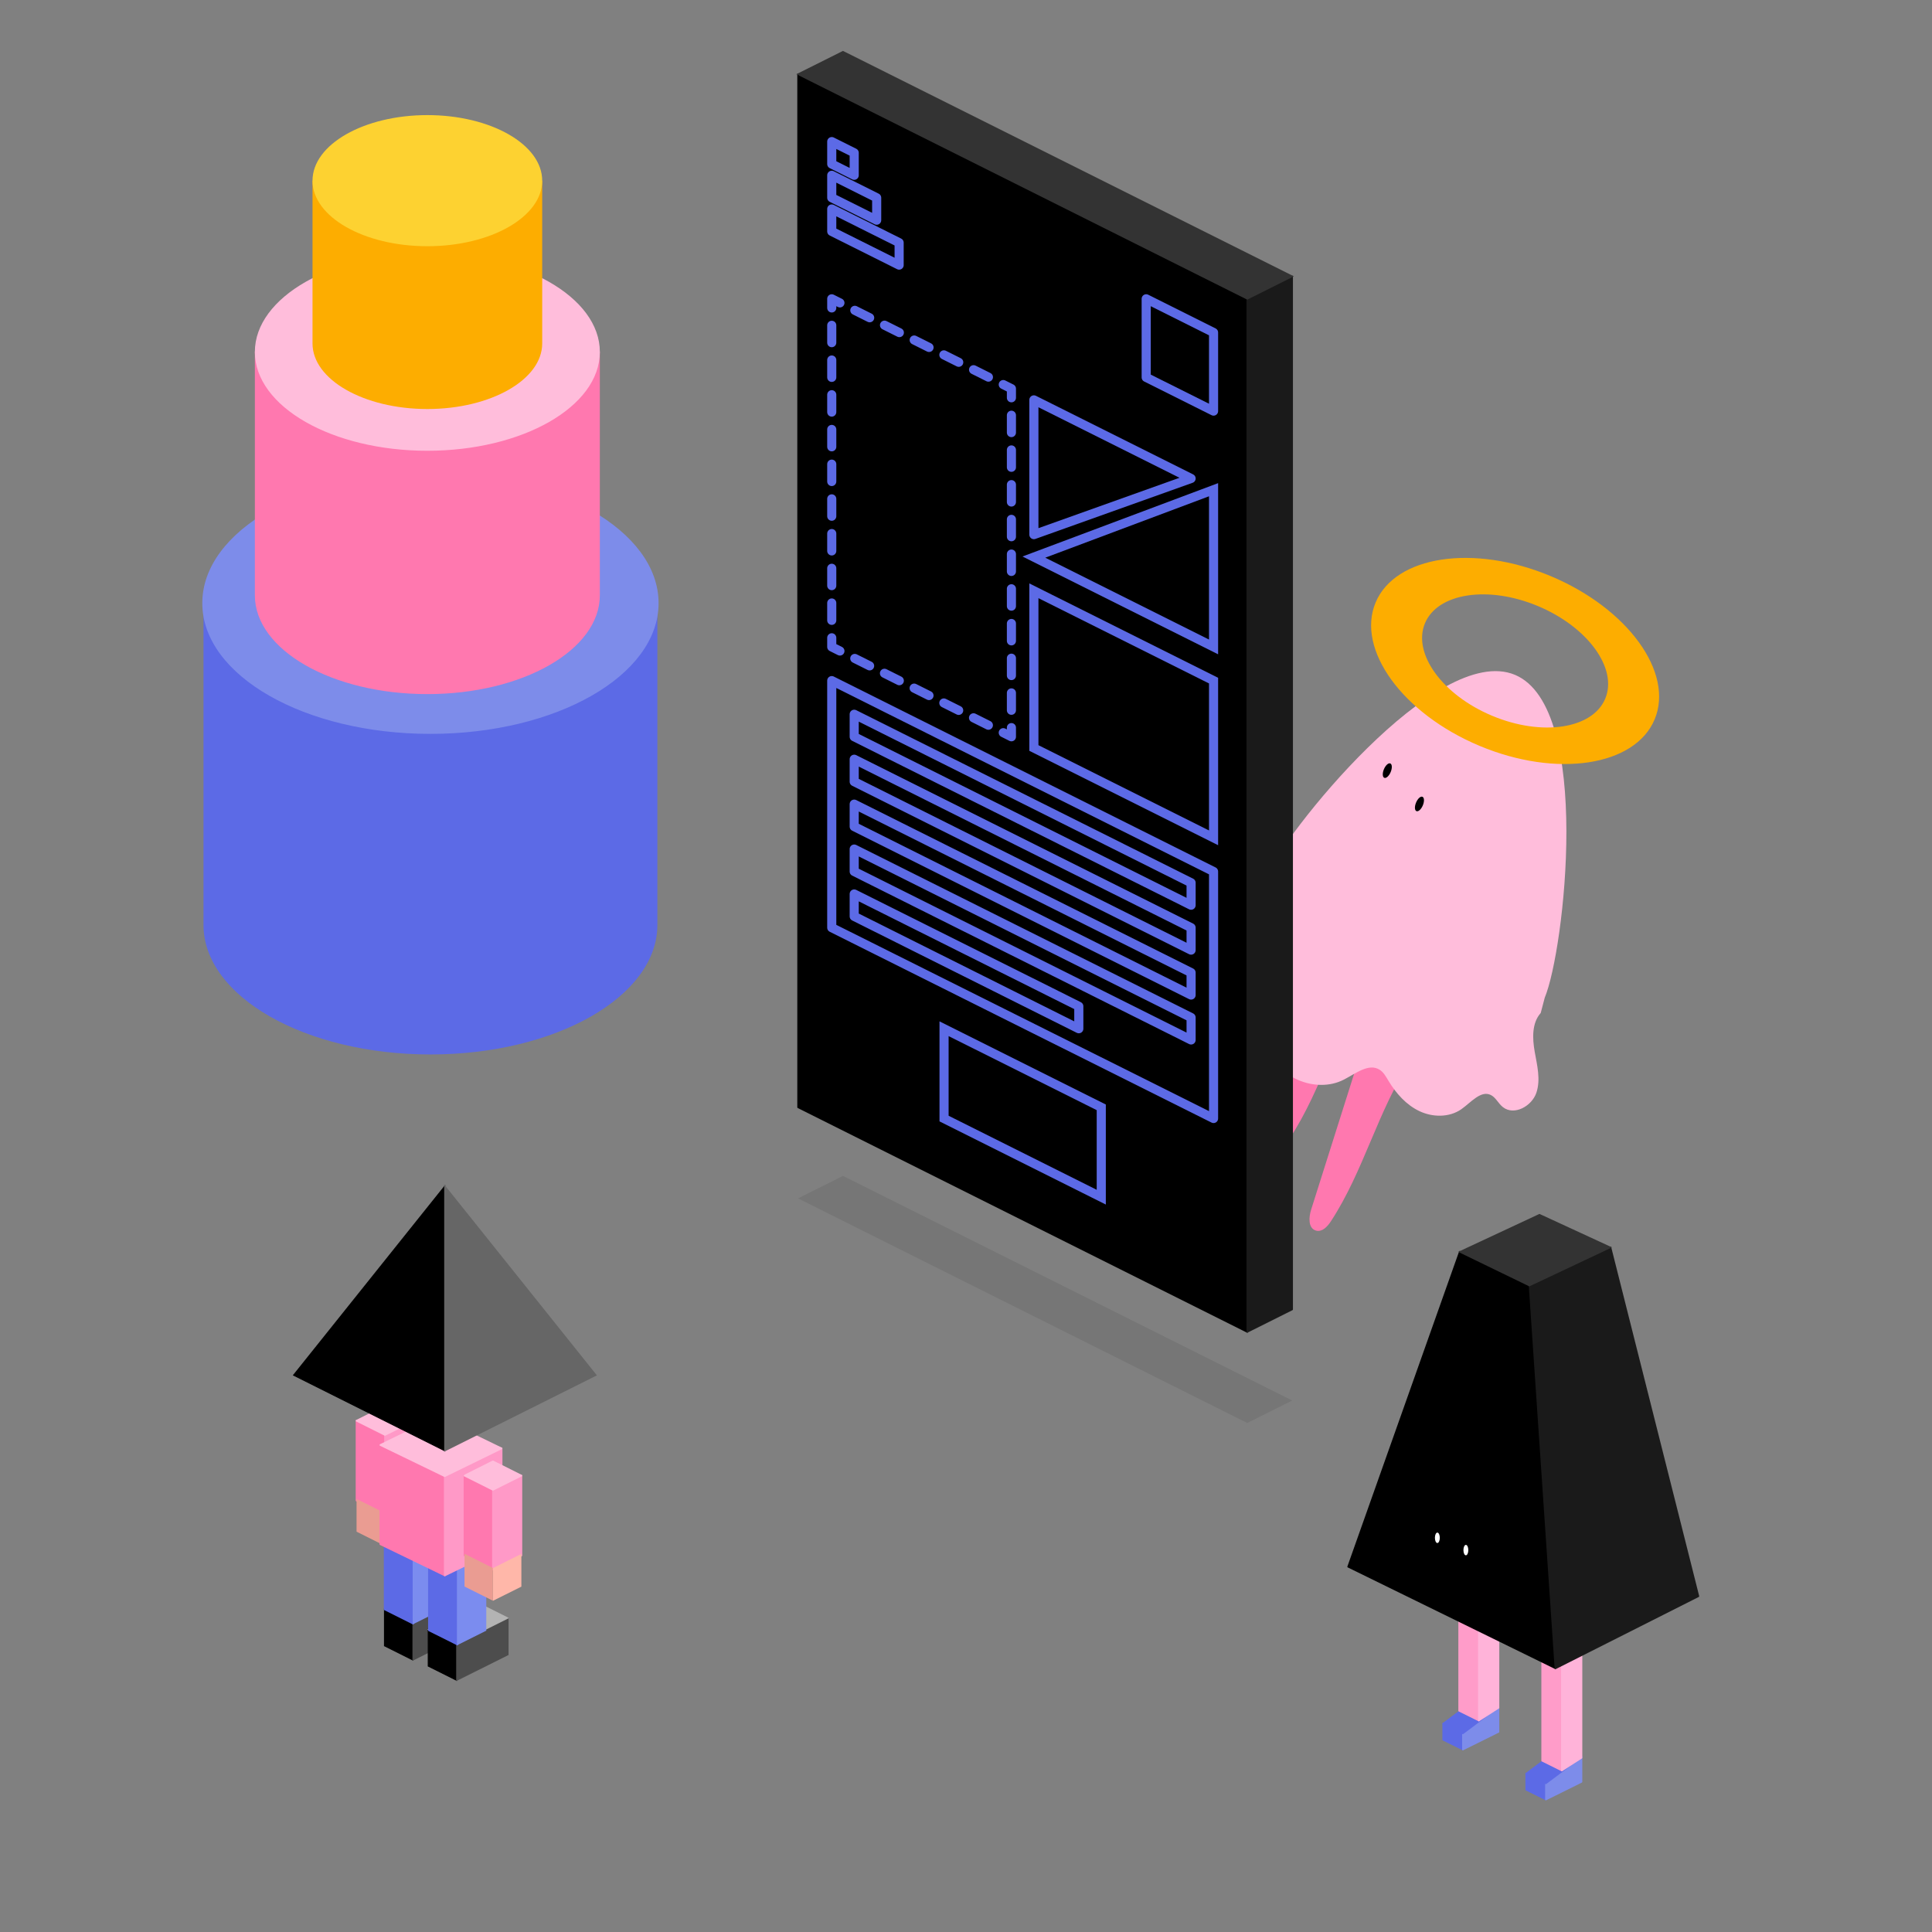 <svg xmlns="http://www.w3.org/2000/svg" viewBox="0 0 1271.3 1271.3"><rect x="0" y="0" width="1271.3" height="1271.3" fill="#808080" stroke="none"/><defs><style>.cls-1,.cls-14,.cls-15,.cls-16,.cls-17{fill:none;}.cls-2{fill:#ff78af;stroke:#ff78af;}.cls-10,.cls-15,.cls-16,.cls-17,.cls-18,.cls-2,.cls-23,.cls-3,.cls-30,.cls-5,.cls-6,.cls-7,.cls-8,.cls-9{stroke-linecap:round;stroke-linejoin:round;}.cls-18,.cls-2,.cls-23,.cls-3{stroke-width:1.13px;}.cls-3{fill:#ffbddb;stroke:#ffbddb;}.cls-4{fill:#fdad00;}.cls-23,.cls-29,.cls-5{fill:#5c6ae6;}.cls-14,.cls-15,.cls-16,.cls-17,.cls-23,.cls-5{stroke:#5c6ae6;}.cls-30,.cls-6{fill:#7d8cea;stroke:#7d8cea;}.cls-7{fill:#ff9cc9;stroke:#ff9cc9;}.cls-8{fill:#ffb3d9;stroke:#ffb3d9;}.cls-20,.cls-9{stroke:#000;}.cls-10{fill:#1a1a1a;stroke:#1a1a1a;}.cls-11{fill:#333;stroke:#333;}.cls-11,.cls-14,.cls-20,.cls-21,.cls-24,.cls-26,.cls-28{stroke-miterlimit:10;}.cls-12{fill:#fff;}.cls-13{opacity:0.08;}.cls-14,.cls-15,.cls-16,.cls-17{stroke-width:6px;}.cls-16{stroke-dasharray:11.42 11.42;}.cls-17{stroke-dasharray:10.92 10.92;}.cls-18{fill:#ff99c7;stroke:#ff99c7;}.cls-19{fill:#ea9c92;}.cls-20{stroke-width:0.62px;}.cls-21{fill:#4d4d4d;stroke:#4d4d4d;}.cls-21,.cls-24,.cls-26{stroke-width:0.62px;}.cls-22{fill:#f7f7f7;}.cls-24{fill:#7b8cef;stroke:#7b8cef;}.cls-25{fill:#ffdb76;}.cls-26{fill:#b3b3b3;stroke:#b3b3b3;}.cls-27{fill:#ffb7a9;}.cls-28{fill:#666;stroke:#666;stroke-width:0.74px;}.cls-30{stroke-width:1.58px;}.cls-31{fill:#fdd231;}</style></defs><title>image_creatif_curieux_2</title><g id="Calque_2" data-name="Calque 2"><g id="Calque_1-2" data-name="Calque 1"><rect class="cls-1" width="1271.3" height="1271.3" rx="100" ry="100"/><path class="cls-2" d="M897.61,687.67,863.27,796.23c-1.5,4.75-1.94,11.65,2.86,13,3.66,1,6.89-2.49,9-5.66,21.83-33.16,31-73.41,53-106.44"/><path class="cls-2" d="M870.67,632.87,836.33,741.43c-1.5,4.75-1.94,11.65,2.85,13,3.66,1,6.9-2.49,9-5.67,21.83-33.15,31-73.4,53.05-106.43"/><path class="cls-3" d="M832.32,579.43C845.23,548.58,946,423.36,996.68,444.59s32.17,180.87,19.26,211.72l-2.63,10c-5.95,6.78-5.56,17-4,25.83s4,18.18,1.13,26.72-14.15,14.8-21.2,9.17c-2.95-2.37-4.58-6.31-8-8-7-3.43-13.6,4.94-20,9.42-7.75,5.4-18.49,5.23-27,1.19s-15.09-11.44-20-19.54c-1.72-2.87-3.38-6-6.22-7.72-7.4-4.57-16.14,2.46-23.85,6.47-18.5,9.62-44.51-1.75-50-21.86-1.69-6.2-1.65-12.74-3-19s-4.68-12.7-10.59-15.21c-8.13-3.46-19.27,1.16-25.37-5.23-3.85-4-3.34-10.78-.47-15.57s7.56-8.14,11.94-11.6C816.51,613.58,832.32,579.43,832.32,579.43Z"/><ellipse cx="934.01" cy="529.01" rx="5.12" ry="2.41" transform="translate(85.33 1186.24) rotate(-67.28)"/><ellipse cx="912.86" cy="507.08" rx="5.12" ry="2.41" transform="translate(92.57 1153.27) rotate(-67.28)"/><path class="cls-4" d="M1020.36,379.07c-50.7-21.23-102.28-13.43-115.19,17.42s17.71,73.07,68.42,94.3,102.28,13.43,115.2-17.42S1071.07,400.3,1020.36,379.07ZM981.87,471c-32.75-13.71-52.54-41-44.2-60.91s41.66-25,74.41-11.25,52.54,41,44.2,60.91S1014.62,484.73,981.87,471Z"/><g id="_Groupe_" data-name="&lt;Groupe&gt;"><g id="_Groupe_2" data-name="&lt;Groupe&gt;"><g id="_Groupe_3" data-name="&lt;Groupe&gt;"><g id="_Groupe_4" data-name="&lt;Groupe&gt;"><g id="_Groupe_5" data-name="&lt;Groupe&gt;"><g id="_Groupe_6" data-name="&lt;Groupe&gt;"><g id="_Groupe_7" data-name="&lt;Groupe&gt;"><g id="_Groupe_8" data-name="&lt;Groupe&gt;"><polygon id="_Tracé_" data-name="&lt;Tracé&gt;" class="cls-5" points="962.58 1151.24 962.58 1140.58 949.62 1134.17 949.62 1144.82 962.58 1151.24"/></g><g id="_Groupe_9" data-name="&lt;Groupe&gt;"><polygon id="_Tracé_2" data-name="&lt;Tracé&gt;" class="cls-6" points="986.07 1123.06 986.07 1139.64 962.61 1151.27 962.61 1140.62 986.07 1123.06"/></g></g></g><g id="_Groupe_10" data-name="&lt;Groupe&gt;"><g id="_Groupe_11" data-name="&lt;Groupe&gt;"><g id="_Groupe_12" data-name="&lt;Groupe&gt;"><polygon id="_Tracé_3" data-name="&lt;Tracé&gt;" class="cls-5" points="986.03 1123.07 962.58 1140.62 949.64 1134.2 973.08 1116.65 986.03 1123.07"/></g></g></g></g><g id="_Groupe_13" data-name="&lt;Groupe&gt;"><g id="_Groupe_14" data-name="&lt;Groupe&gt;"><g id="_Groupe_15" data-name="&lt;Groupe&gt;"><g id="_Groupe_16" data-name="&lt;Groupe&gt;"><polygon id="_Tracé_4" data-name="&lt;Tracé&gt;" class="cls-7" points="973.08 1132.15 973.08 1014.86 960.13 1008.45 960.13 1125.73 973.08 1132.15"/></g><g id="_Groupe_17" data-name="&lt;Groupe&gt;"><polygon id="_Tracé_5" data-name="&lt;Tracé&gt;" class="cls-8" points="986.07 1008.48 986.07 1123.79 973.11 1132.18 973.11 1014.9 986.07 1008.48"/></g></g></g></g></g></g></g><g id="_Groupe_18" data-name="&lt;Groupe&gt;"><g id="_Groupe_19" data-name="&lt;Groupe&gt;"><g id="_Groupe_20" data-name="&lt;Groupe&gt;"><g id="_Groupe_21" data-name="&lt;Groupe&gt;"><g id="_Groupe_22" data-name="&lt;Groupe&gt;"><g id="_Groupe_23" data-name="&lt;Groupe&gt;"><g id="_Groupe_24" data-name="&lt;Groupe&gt;"><polygon id="_Tracé_6" data-name="&lt;Tracé&gt;" class="cls-5" points="1017.2 1184.12 1017.2 1173.46 1004.25 1167.05 1004.25 1177.7 1017.2 1184.12"/></g><g id="_Groupe_25" data-name="&lt;Groupe&gt;"><polygon id="_Tracé_7" data-name="&lt;Tracé&gt;" class="cls-6" points="1040.69 1155.94 1040.69 1172.52 1017.23 1184.15 1017.23 1173.5 1040.69 1155.94"/></g></g></g><g id="_Groupe_26" data-name="&lt;Groupe&gt;"><g id="_Groupe_27" data-name="&lt;Groupe&gt;"><g id="_Groupe_28" data-name="&lt;Groupe&gt;"><polygon id="_Tracé_8" data-name="&lt;Tracé&gt;" class="cls-5" points="1040.65 1155.95 1017.2 1173.5 1004.26 1167.08 1027.71 1149.53 1040.65 1155.95"/></g></g></g></g><g id="_Groupe_29" data-name="&lt;Groupe&gt;"><g id="_Groupe_30" data-name="&lt;Groupe&gt;"><g id="_Groupe_31" data-name="&lt;Groupe&gt;"><g id="_Groupe_32" data-name="&lt;Groupe&gt;"><polygon id="_Tracé_9" data-name="&lt;Tracé&gt;" class="cls-7" points="1027.7 1165.03 1027.7 1047.74 1014.75 1041.33 1014.75 1158.61 1027.7 1165.03"/></g><g id="_Groupe_33" data-name="&lt;Groupe&gt;"><polygon id="_Tracé_10" data-name="&lt;Tracé&gt;" class="cls-8" points="1040.69 1041.36 1040.69 1156.67 1027.73 1165.06 1027.73 1047.78 1040.69 1041.36"/></g></g></g></g></g></g></g><g id="_Groupe_34" data-name="&lt;Groupe&gt;"><g id="_Groupe_35" data-name="&lt;Groupe&gt;"><g id="_Groupe_36" data-name="&lt;Groupe&gt;"><g id="_Groupe_37" data-name="&lt;Groupe&gt;"><g id="_Groupe_38" data-name="&lt;Groupe&gt;"><polygon id="_Tracé_11" data-name="&lt;Tracé&gt;" class="cls-9" points="1023.31 1097.69 1006.34 845.77 960.59 823.64 887.08 1030.95 1023.31 1097.69"/></g><g id="_Groupe_39" data-name="&lt;Groupe&gt;"><polygon id="_Tracé_12" data-name="&lt;Tracé&gt;" class="cls-10" points="1059.73 820.79 1117.62 1050.38 1023.49 1097.87 1006.46 845.92 1059.73 820.79"/></g></g></g><g id="_Groupe_40" data-name="&lt;Groupe&gt;"><g id="_Groupe_41" data-name="&lt;Groupe&gt;"><g id="_Groupe_42" data-name="&lt;Groupe&gt;"><polygon id="_Tracé_13" data-name="&lt;Tracé&gt;" class="cls-11" points="1059.57 820.81 1006.34 845.92 960.66 823.76 1013.01 799.33 1059.57 820.81"/></g></g></g></g></g><ellipse class="cls-12" cx="964.58" cy="1020" rx="1.61" ry="3.43"/><ellipse class="cls-12" cx="945.81" cy="1011.91" rx="1.61" ry="3.43"/></g><polygon class="cls-9" points="820.72 876.44 525.14 728.65 525.14 48.83 820.72 196.62 820.72 876.44"/><polygon class="cls-10" points="820.72 876.44 850.28 861.66 850.28 181.84 820.72 196.62 820.72 876.44"/><polygon class="cls-11" points="525.14 48.83 554.7 34.05 850.28 181.84 820.72 196.62 525.14 48.83"/><polygon class="cls-13" points="525.14 788.56 554.7 773.78 850.28 921.57 820.72 936.35 525.14 788.56"/><polygon class="cls-14" points="621.21 736.04 621.21 676.93 724.66 728.65 724.66 787.77 621.21 736.04"/><polygon class="cls-15" points="547.31 152.28 547.31 137.51 591.65 159.67 591.65 174.45 547.31 152.28"/><polygon class="cls-15" points="547.31 130.12 547.31 115.34 576.87 130.12 576.87 144.9 547.31 130.12"/><polygon class="cls-15" points="547.31 107.95 547.31 93.17 562.09 100.56 562.09 115.34 547.31 107.95"/><polygon class="cls-14" points="680.32 492.2 680.32 388.75 798.55 447.86 798.55 551.31 680.32 492.2"/><polygon class="cls-14" points="680.32 366.58 798.55 322.24 798.55 425.69 680.32 366.58"/><polygon class="cls-15" points="754.22 248.35 754.22 196.62 798.55 218.79 798.55 270.51 754.22 248.35"/><polygon class="cls-15" points="680.32 351.8 680.32 263.13 783.77 314.85 680.32 351.8"/><polyline class="cls-15" points="552.69 199.31 547.31 196.62 547.31 202.63"/><line class="cls-16" x1="547.31" y1="214.06" x2="547.31" y2="413.97"/><polyline class="cls-15" points="547.31 419.68 547.31 425.69 552.69 428.38"/><line class="cls-17" x1="562.46" y1="433.27" x2="655.28" y2="479.67"/><polyline class="cls-15" points="660.17 482.12 665.54 484.81 665.54 478.79"/><line class="cls-16" x1="665.54" y1="467.37" x2="665.54" y2="267.46"/><polyline class="cls-15" points="665.54 261.75 665.54 255.74 660.17 253.05"/><line class="cls-17" x1="650.4" y1="248.16" x2="557.58" y2="201.75"/><path class="cls-15" d="M547.31,447.86V610.43L798.55,736V573.48ZM709.88,676.93,562.09,603V588.26l147.79,73.89Zm73.89,7.39L562.09,573.48V558.7L783.77,669.54Zm0-29.56L562.09,543.92V529.14L783.77,640Zm0-29.56L562.09,514.36V499.59L783.77,610.43Zm0-29.55L562.09,484.81V470L783.77,580.87Z"/><g id="_Groupe_43" data-name="&lt;Groupe&gt;"><g id="_Groupe_44" data-name="&lt;Groupe&gt;"><g id="_Groupe_45" data-name="&lt;Groupe&gt;"><g id="_Groupe_46" data-name="&lt;Groupe&gt;"><g id="_Groupe_47" data-name="&lt;Groupe&gt;"><polygon id="_Tracé_14" data-name="&lt;Tracé&gt;" class="cls-2" points="253.31 996.73 253.31 944.14 234.62 934.82 234.62 987.39 253.31 996.73"/></g><g id="_Groupe_48" data-name="&lt;Groupe&gt;"><polygon id="_Tracé_15" data-name="&lt;Tracé&gt;" class="cls-18" points="272.04 934.86 272.04 987.44 253.35 996.77 253.35 944.2 272.04 934.86"/></g></g></g><g id="_Groupe_49" data-name="&lt;Groupe&gt;"><g id="_Groupe_50" data-name="&lt;Groupe&gt;"><g id="_Groupe_51" data-name="&lt;Groupe&gt;"><polygon id="_Tracé_16" data-name="&lt;Tracé&gt;" class="cls-19" points="253.31 1017.21 253.31 995.67 234.62 986.34 234.62 1007.87 253.31 1017.21"/></g><g id="_Groupe_52" data-name="&lt;Groupe&gt;"><polygon id="_Tracé_17" data-name="&lt;Tracé&gt;" class="cls-19" points="270.39 982.8 270.39 1004.34 251.7 1013.66 251.7 992.14 270.39 982.8"/></g></g></g><g id="_Groupe_53" data-name="&lt;Groupe&gt;"><g id="_Groupe_54" data-name="&lt;Groupe&gt;"><g id="_Groupe_55" data-name="&lt;Groupe&gt;"><polygon id="_Tracé_18" data-name="&lt;Tracé&gt;" class="cls-3" points="271.99 934.87 253.31 944.2 234.65 934.87 253.32 925.53 271.99 934.87"/></g></g></g></g><g id="_Groupe_56" data-name="&lt;Groupe&gt;"><g id="_Groupe_57" data-name="&lt;Groupe&gt;"><g id="_Groupe_58" data-name="&lt;Groupe&gt;"><g id="_Groupe_59" data-name="&lt;Groupe&gt;"><g id="_Groupe_60" data-name="&lt;Groupe&gt;"><polygon id="_Tracé_19" data-name="&lt;Tracé&gt;" class="cls-20" points="271.67 1092.32 271.67 1068.22 252.98 1058.89 252.98 1082.98 271.67 1092.32"/></g><g id="_Groupe_61" data-name="&lt;Groupe&gt;"><polygon id="_Tracé_20" data-name="&lt;Tracé&gt;" class="cls-21" points="305.55 1051.35 305.55 1075.45 271.71 1092.36 271.71 1068.27 305.55 1051.35"/></g></g></g><g id="_Groupe_62" data-name="&lt;Groupe&gt;"><g id="_Groupe_63" data-name="&lt;Groupe&gt;"><g id="_Groupe_64" data-name="&lt;Groupe&gt;"><polygon id="_Tracé_21" data-name="&lt;Tracé&gt;" class="cls-22" points="305.5 1051.36 271.67 1068.27 253.01 1058.94 286.83 1042.02 305.5 1051.36"/></g></g></g></g><g id="_Groupe_65" data-name="&lt;Groupe&gt;"><g id="_Groupe_66" data-name="&lt;Groupe&gt;"><g id="_Groupe_67" data-name="&lt;Groupe&gt;"><g id="_Groupe_68" data-name="&lt;Groupe&gt;"><polygon id="_Tracé_22" data-name="&lt;Tracé&gt;" class="cls-23" points="271.82 1068.35 271.82 993.68 253.13 984.36 253.13 1059.01 271.82 1068.35"/></g><g id="_Groupe_69" data-name="&lt;Groupe&gt;"><polygon id="_Tracé_23" data-name="&lt;Tracé&gt;" class="cls-24" points="290.55 984.4 290.55 1059.06 271.86 1068.39 271.86 993.74 290.55 984.4"/></g></g></g><g id="_Groupe_70" data-name="&lt;Groupe&gt;"><g id="_Groupe_71" data-name="&lt;Groupe&gt;"><g id="_Groupe_72" data-name="&lt;Groupe&gt;"><polygon id="_Tracé_24" data-name="&lt;Tracé&gt;" class="cls-25" points="290.5 984.4 271.82 993.74 253.16 984.4 271.83 975.07 290.5 984.4"/></g></g></g></g></g><g id="_Groupe_73" data-name="&lt;Groupe&gt;"><g id="_Groupe_74" data-name="&lt;Groupe&gt;"><g id="_Groupe_75" data-name="&lt;Groupe&gt;"><g id="_Groupe_76" data-name="&lt;Groupe&gt;"><g id="_Groupe_77" data-name="&lt;Groupe&gt;"><polygon id="_Tracé_25" data-name="&lt;Tracé&gt;" class="cls-20" points="300.45 1105.67 300.45 1081.57 281.77 1072.24 281.77 1096.33 300.45 1105.67"/></g><g id="_Groupe_78" data-name="&lt;Groupe&gt;"><polygon id="_Tracé_26" data-name="&lt;Tracé&gt;" class="cls-21" points="334.34 1064.71 334.34 1088.81 300.5 1105.71 300.5 1081.63 334.34 1064.71"/></g></g></g><g id="_Groupe_79" data-name="&lt;Groupe&gt;"><g id="_Groupe_80" data-name="&lt;Groupe&gt;"><g id="_Groupe_81" data-name="&lt;Groupe&gt;"><polygon id="_Tracé_27" data-name="&lt;Tracé&gt;" class="cls-26" points="334.28 1064.71 300.45 1081.63 281.79 1072.29 315.61 1055.38 334.28 1064.71"/></g></g></g></g><g id="_Groupe_82" data-name="&lt;Groupe&gt;"><g id="_Groupe_83" data-name="&lt;Groupe&gt;"><g id="_Groupe_84" data-name="&lt;Groupe&gt;"><g id="_Groupe_85" data-name="&lt;Groupe&gt;"><polygon id="_Tracé_28" data-name="&lt;Tracé&gt;" class="cls-23" points="300.95 1082.11 300.95 1007.44 282.26 998.12 282.26 1072.77 300.95 1082.11"/></g><g id="_Groupe_86" data-name="&lt;Groupe&gt;"><polygon id="_Tracé_29" data-name="&lt;Tracé&gt;" class="cls-24" points="319.68 998.16 319.68 1072.82 300.99 1082.15 300.99 1007.5 319.68 998.16"/></g></g></g><g id="_Groupe_87" data-name="&lt;Groupe&gt;"><g id="_Groupe_88" data-name="&lt;Groupe&gt;"><g id="_Groupe_89" data-name="&lt;Groupe&gt;"><polygon id="_Tracé_30" data-name="&lt;Tracé&gt;" class="cls-25" points="319.62 998.16 300.95 1007.5 282.28 998.16 300.95 988.83 319.62 998.16"/></g></g></g></g></g><g id="_Groupe_90" data-name="&lt;Groupe&gt;"><g id="_Groupe_91" data-name="&lt;Groupe&gt;"><g id="_Groupe_92" data-name="&lt;Groupe&gt;"><g id="_Groupe_93" data-name="&lt;Groupe&gt;"><polygon id="_Tracé_31" data-name="&lt;Tracé&gt;" class="cls-2" points="292.63 1036.63 292.63 971.28 250.29 950.79 250.29 1016.12 292.63 1036.63"/></g><g id="_Groupe_94" data-name="&lt;Groupe&gt;"><polygon id="_Tracé_32" data-name="&lt;Tracé&gt;" class="cls-18" points="330.05 953.07 330.05 1018.42 292.67 1036.67 292.67 971.34 330.05 953.07"/></g></g></g><g id="_Groupe_95" data-name="&lt;Groupe&gt;"><g id="_Groupe_96" data-name="&lt;Groupe&gt;"><g id="_Groupe_97" data-name="&lt;Groupe&gt;"><polygon id="_Tracé_33" data-name="&lt;Tracé&gt;" class="cls-3" points="330 953.08 292.63 971.34 250.31 950.84 287.68 932.58 330 953.08"/></g></g></g></g><g id="_Groupe_98" data-name="&lt;Groupe&gt;"><g id="_Groupe_99" data-name="&lt;Groupe&gt;"><g id="_Groupe_100" data-name="&lt;Groupe&gt;"><g id="_Groupe_101" data-name="&lt;Groupe&gt;"><polygon id="_Tracé_34" data-name="&lt;Tracé&gt;" class="cls-2" points="324.35 1032.84 324.35 980.26 305.66 970.93 305.66 1023.5 324.35 1032.84"/></g><g id="_Groupe_102" data-name="&lt;Groupe&gt;"><polygon id="_Tracé_35" data-name="&lt;Tracé&gt;" class="cls-18" points="343.08 970.97 343.08 1023.55 324.39 1032.88 324.39 980.31 343.08 970.97"/></g></g></g><g id="_Groupe_103" data-name="&lt;Groupe&gt;"><g id="_Groupe_104" data-name="&lt;Groupe&gt;"><g id="_Groupe_105" data-name="&lt;Groupe&gt;"><polygon id="_Tracé_36" data-name="&lt;Tracé&gt;" class="cls-19" points="324.35 1053.32 324.35 1031.78 305.66 1022.45 305.66 1043.98 324.35 1053.32"/></g><g id="_Groupe_106" data-name="&lt;Groupe&gt;"><polygon id="_Tracé_37" data-name="&lt;Tracé&gt;" class="cls-27" points="343.08 1022.5 343.08 1044.04 324.39 1053.36 324.39 1031.84 343.08 1022.5"/></g></g></g><g id="_Groupe_107" data-name="&lt;Groupe&gt;"><g id="_Groupe_108" data-name="&lt;Groupe&gt;"><g id="_Groupe_109" data-name="&lt;Groupe&gt;"><polygon id="_Tracé_38" data-name="&lt;Tracé&gt;" class="cls-3" points="343.02 970.98 324.35 980.31 305.69 970.98 324.36 961.64 343.02 970.98"/></g></g></g></g><polygon class="cls-20" points="292.67 954.66 292.67 780.49 193.14 904.9 292.67 954.66"/><polygon class="cls-28" points="392.19 904.9 292.67 780.49 292.67 954.66 392.19 904.9"/></g><path class="cls-29" d="M133.9,608.61c0,47.08,66.86,85.25,149.34,85.25s149.33-38.17,149.33-85.25V396.88H133.9Z"/><ellipse class="cls-30" cx="283.24" cy="396.88" rx="149.33" ry="85.24"/><path class="cls-2" d="M168.27,391.7c0,35.61,50.56,64.47,112.94,64.47s112.94-28.86,112.94-64.47V231.58H168.27Z"/><ellipse class="cls-3" cx="281.21" cy="231.58" rx="112.94" ry="64.47"/><path class="cls-4" d="M205.64,226c0,23.82,33.83,43.14,75.57,43.14s75.57-19.32,75.57-43.14V118.88H205.64Z"/><ellipse class="cls-31" cx="281.21" cy="118.88" rx="75.57" ry="43.14"/></g></g></svg>